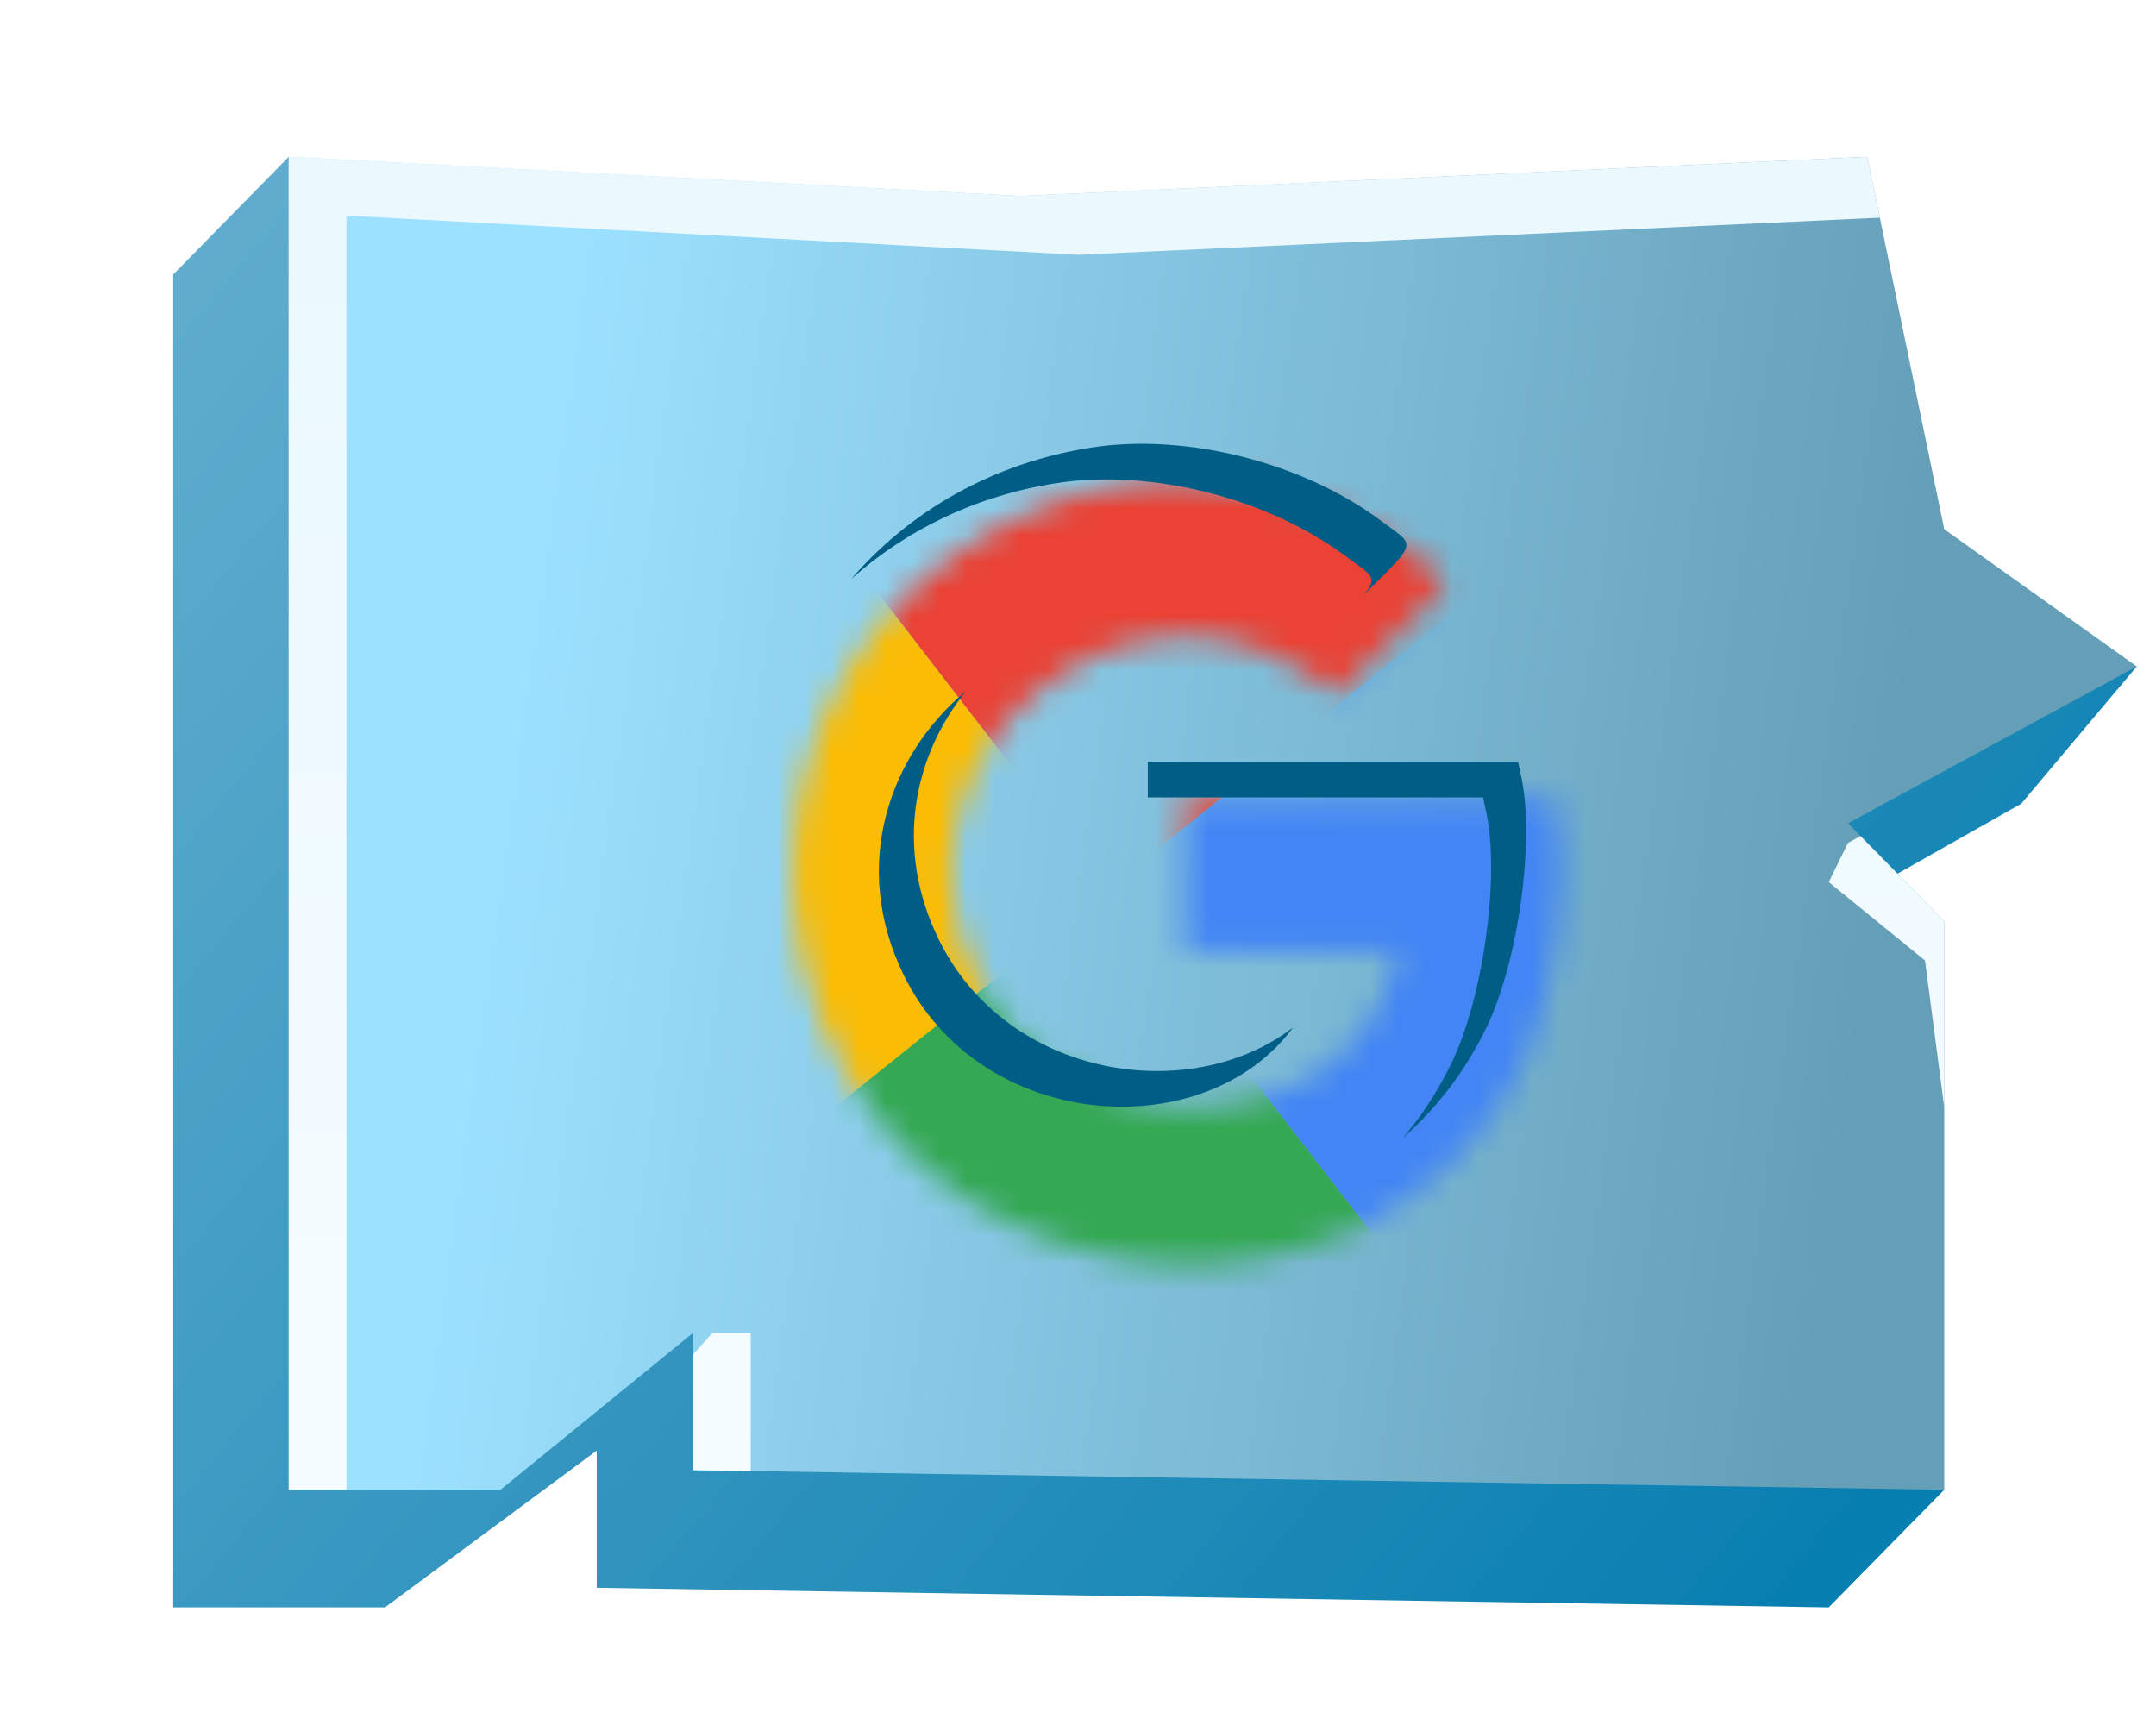 <svg width="80" height="64" viewBox="0 0 80 64" fill="none" xmlns="http://www.w3.org/2000/svg">
<path d="M6.429 10.182L10.714 5.818L33.572 11.636L65 10.182L67.857 23.273L79.286 24.727L75 29.818L68.572 33.455L64.286 34.909L67.857 38.545L72.143 55.273L67.857 59.636L22.143 58.909V53.818L14.286 59.636H6.429V10.182Z" fill="url(#paint0_linear_4836_159784)"/>
<path d="M10.714 5.818L37.857 7.272L69.286 5.818L72.143 19.636L79.286 24.727L68.572 30.545L72.143 34.181V55.272L25.714 54.545V49.454L18.572 55.272H10.714V5.818Z" fill="url(#paint1_linear_4836_159784)"/>
<path fill-rule="evenodd" clip-rule="evenodd" d="M37.857 7.272L10.714 5.818V55.272H12.857V8L40 9.454L69.753 8.077L69.286 5.818L37.857 7.272ZM69.038 31.02L68.572 31.272L67.857 32.727L71.429 35.636L72.143 41.09V34.181L69.038 31.02ZM27.857 54.579V49.454H26.429L25.714 50.262V54.545L27.857 54.579Z" fill="url(#paint2_linear_4836_159784)"/>
<g filter="url(#filter0_d_4836_159784)">
<mask id="mask0_4836_159784" style="mask-type:alpha" maskUnits="userSpaceOnUse" x="28" y="16" width="29" height="30">
<path fill-rule="evenodd" clip-rule="evenodd" d="M40.505 16.603C31.063 18.065 25.615 27.629 29.133 36.567C33.548 47.788 50.079 48.744 55.179 38.074C56.34 35.645 56.954 31.192 56.452 28.84L56.329 28.264H49.46H42.59V31.104V33.944H46.547H50.504L50.402 34.366C48.726 41.278 38.134 41.605 34.829 34.847C30.91 26.834 40.357 18.701 47.545 23.9L48.25 24.41L50.288 22.382C52.682 19.998 52.575 20.326 51.282 19.351C48.383 17.166 44.033 16.056 40.505 16.603Z" fill="#CECECE"/>
</mask>
<g mask="url(#mask0_4836_159784)">
<rect width="20.164" height="17.315" transform="matrix(0.781 -0.625 0.611 0.792 29.132 17.943)" fill="#EA4235"/>
<rect width="20.164" height="20.482" transform="matrix(0.781 -0.625 -0.611 -0.792 52.218 47.871)" fill="#4385F5"/>
<rect width="17.544" height="17.315" transform="matrix(-0.781 0.625 0.611 0.792 29.132 17.943)" fill="#FABC05"/>
<rect width="17.544" height="21.028" transform="matrix(-0.781 0.625 -0.611 -0.792 52.552 48.302)" fill="#34A853"/>
</g>
</g>
<path fill-rule="evenodd" clip-rule="evenodd" d="M31.575 21.492C33.748 18.975 36.822 17.173 40.504 16.603C44.033 16.056 48.383 17.166 51.282 19.351C51.807 19.748 52.137 19.929 52.182 20.164C52.243 20.481 51.79 20.896 50.607 22.065C50.827 21.805 50.912 21.635 50.883 21.487C50.838 21.251 50.509 21.07 49.983 20.674C47.084 18.488 42.734 17.378 39.205 17.925C36.206 18.39 33.609 19.672 31.575 21.492ZM52.07 42.204C53.322 41.103 54.388 39.728 55.179 38.074C56.34 35.645 56.953 31.192 56.451 28.84L56.328 28.264H49.459H42.59V29.586H48.16H55.029L55.152 30.162C55.654 32.514 55.041 36.968 53.88 39.397C53.379 40.444 52.769 41.379 52.07 42.204ZM47.981 38.12C44.183 41.045 37.363 40.03 34.829 34.847C33.173 31.463 33.903 28.057 35.839 25.643C32.992 28.014 31.543 32.108 33.53 36.17C36.39 42.018 44.708 42.56 47.981 38.12Z" fill="#005E86"/>
<defs>
<filter id="filter0_d_4836_159784" x="28.057" y="16.465" width="29.93" height="30.45" filterUnits="userSpaceOnUse" color-interpolation-filters="sRGB">
<feFlood flood-opacity="0" result="BackgroundImageFix"/>
<feColorMatrix in="SourceAlpha" type="matrix" values="0 0 0 0 0 0 0 0 0 0 0 0 0 0 0 0 0 0 127 0" result="hardAlpha"/>
<feOffset dx="1.359" dy="1.359"/>
<feComposite in2="hardAlpha" operator="out"/>
<feColorMatrix type="matrix" values="0 0 0 0 1 0 0 0 0 1 0 0 0 0 1 0 0 0 0.8 0"/>
<feBlend mode="normal" in2="BackgroundImageFix" result="effect1_dropShadow_4836_159784"/>
<feBlend mode="normal" in="SourceGraphic" in2="effect1_dropShadow_4836_159784" result="shape"/>
</filter>
<linearGradient id="paint0_linear_4836_159784" x1="65.918" y1="59.977" x2="5.5" y2="10.355" gradientUnits="userSpaceOnUse">
<stop stop-color="#087FB1"/>
<stop offset="1" stop-color="#61ADCE"/>
</linearGradient>
<linearGradient id="paint1_linear_4836_159784" x1="68.572" y1="42.181" x2="17.822" y2="35.161" gradientUnits="userSpaceOnUse">
<stop stop-color="#659EB7"/>
<stop offset="1" stop-color="#9CE1FF"/>
</linearGradient>
<linearGradient id="paint2_linear_4836_159784" x1="37.033" y1="9.093" x2="37.033" y2="52.98" gradientUnits="userSpaceOnUse">
<stop stop-color="#EBF9FF"/>
<stop offset="1" stop-color="#F5FCFF"/>
</linearGradient>
</defs>
</svg>
